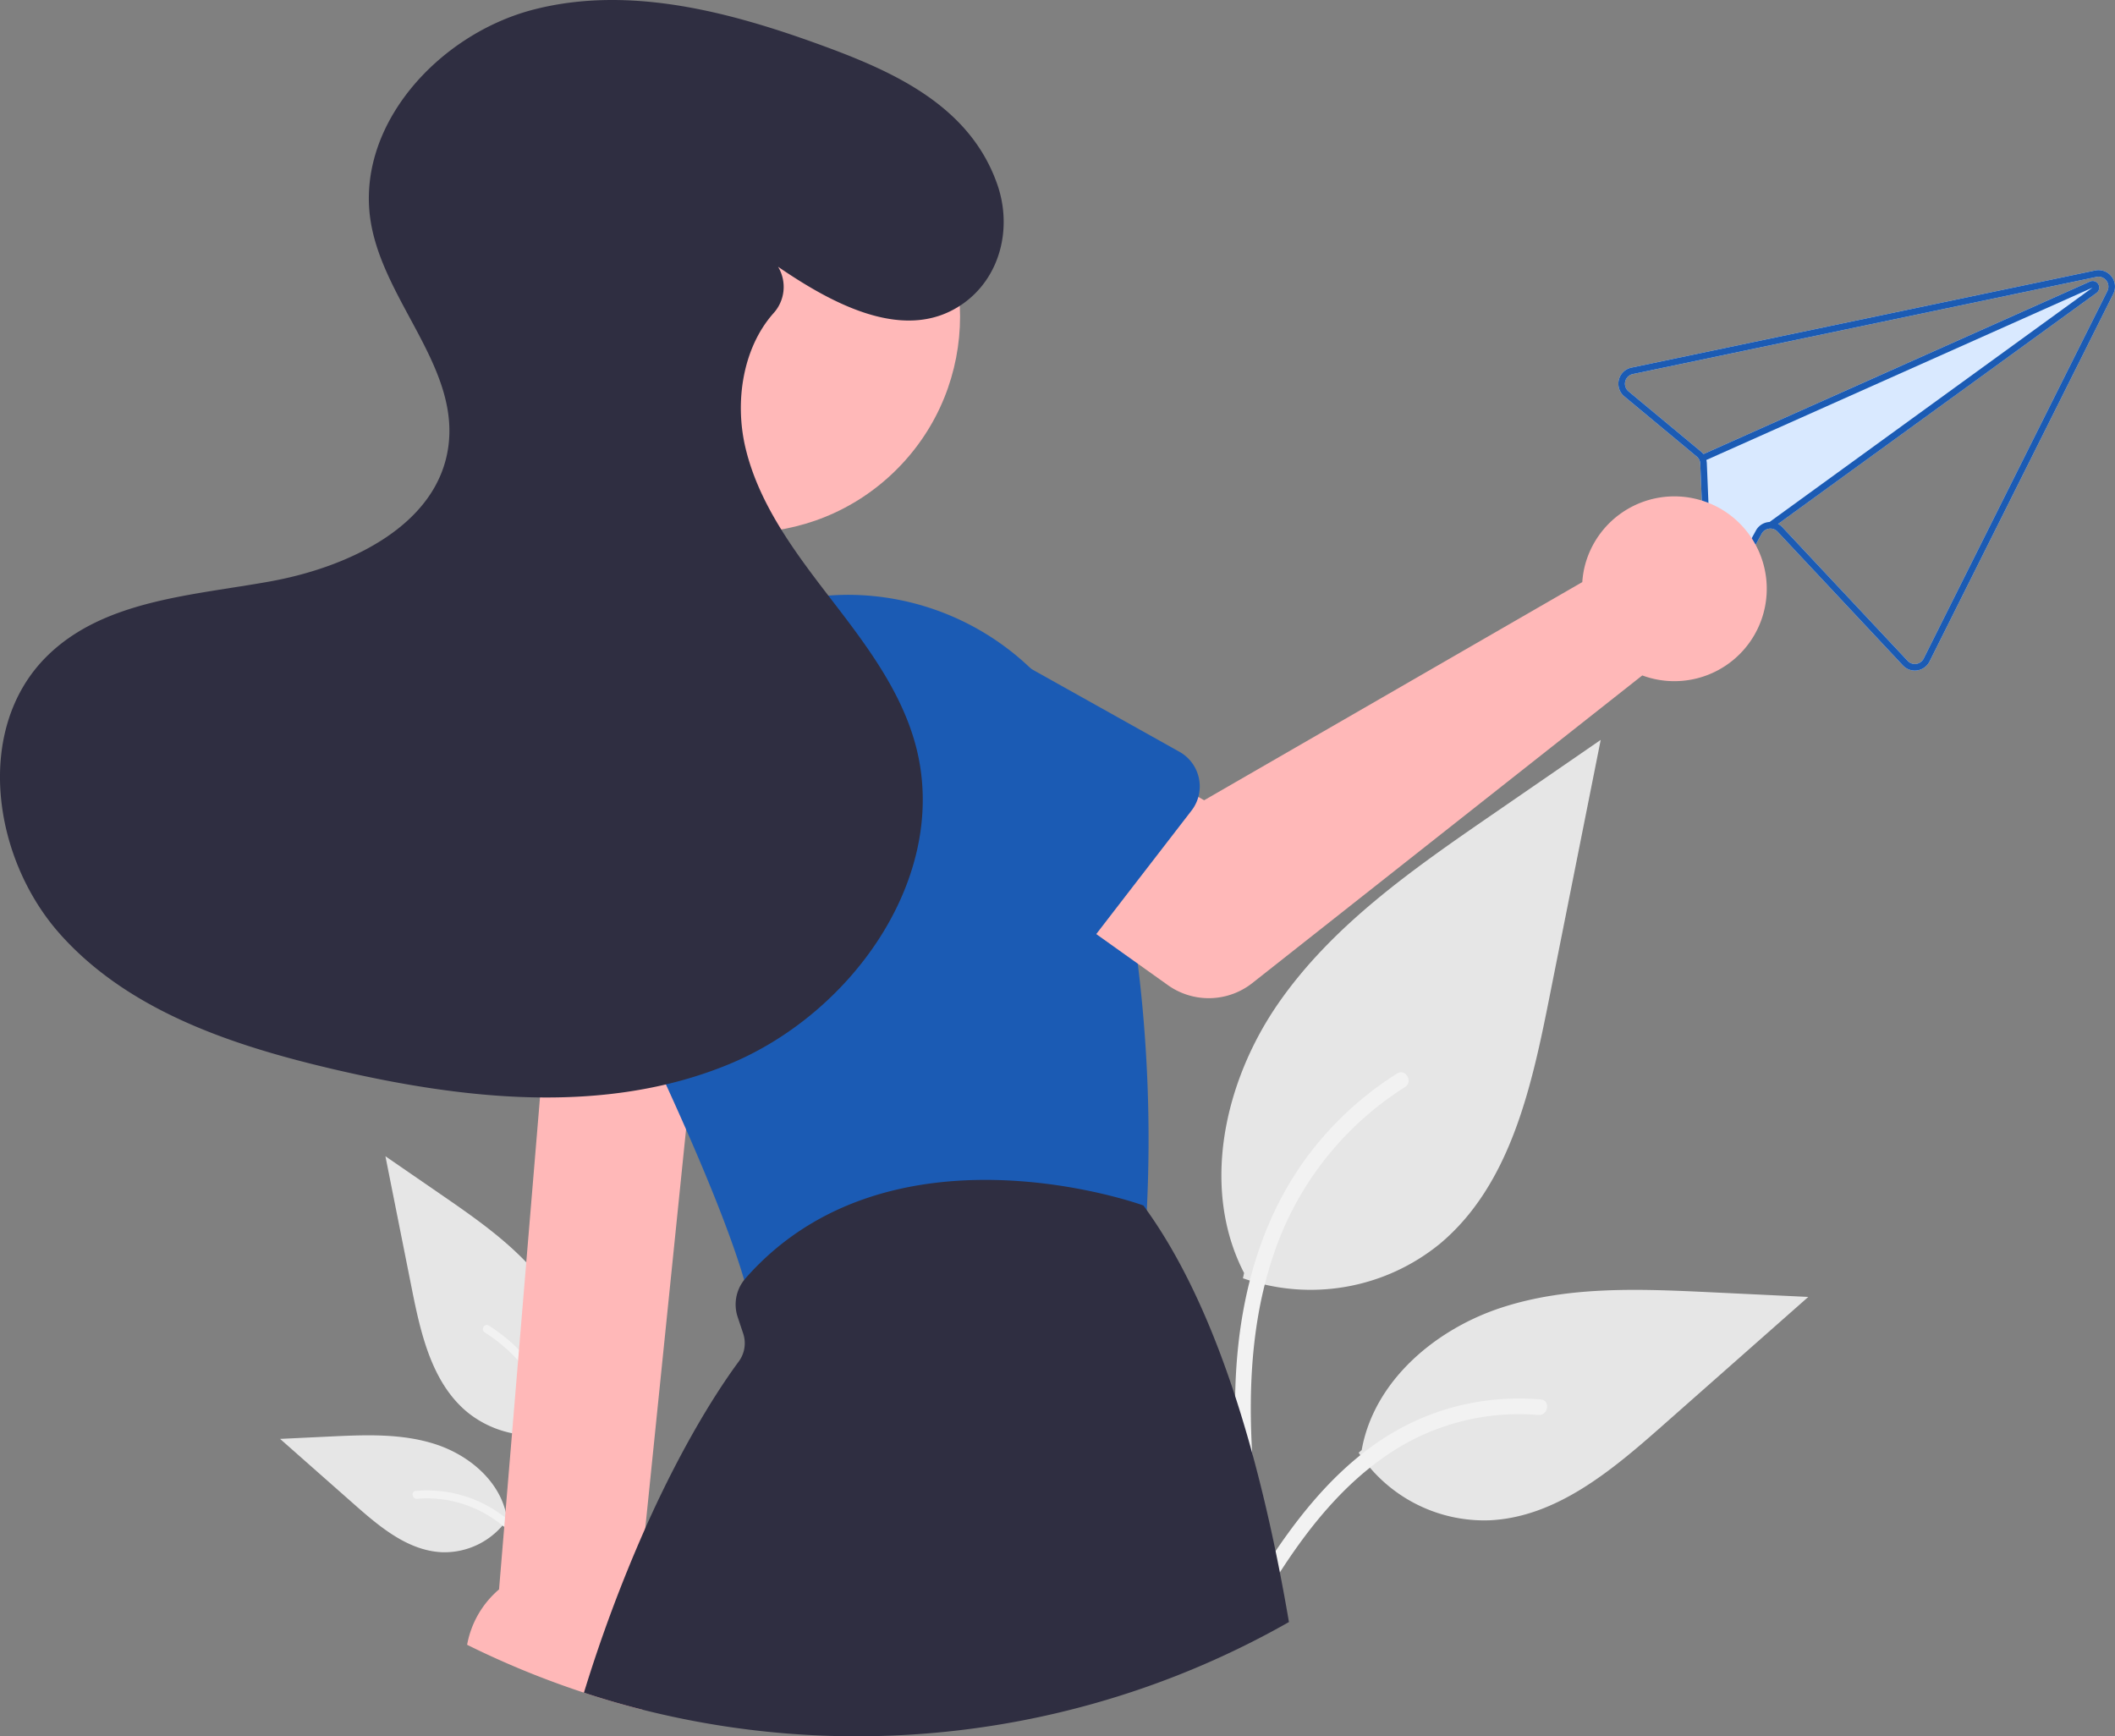 <svg xmlns="http://www.w3.org/2000/svg" width="526.904" height="432.56" viewBox="0 0 526.904 432.56">
  <rect x="0" y="0" width="526.904" height="432.56" fill="#808080" stroke="none"/>
  <g id="undraw_messaging_fun_re_vic9" transform="translate(0)">
    <path id="Tracciato_266" data-name="Tracciato 266" d="M791.074,605.662a25.82,25.82,0,0,1-24.933-4.392c-8.733-7.33-11.471-19.406-13.7-30.587l-6.59-33.073,13.8,9.5c9.921,6.831,20.066,13.882,26.935,23.776s9.868,23.4,4.349,34.109" transform="translate(-649.833 -249.557)" fill="#e6e6e6"/>
    <path id="Tracciato_267" data-name="Tracciato 267" d="M767.723,654.975c1.4-10.171,2.832-20.473,1.853-30.752-.87-9.13-3.655-18.047-9.326-25.358a42.187,42.187,0,0,0-10.823-9.807c-1.082-.683-2.078,1.032-1,1.712a40.1,40.1,0,0,1,15.863,19.14c3.453,8.784,4.008,18.36,3.413,27.691-.36,5.643-1.123,11.249-1.891,16.848a1.027,1.027,0,0,0,.692,1.22,1,1,0,0,0,1.22-.693Z" transform="translate(-627.662 -258.828)" fill="#f2f2f2"/>
    <path id="Tracciato_268" data-name="Tracciato 268" d="M823.868,643.045a19.007,19.007,0,0,1-16.561,8.547c-8.383-.4-15.372-6.249-21.664-11.8l-18.609-16.43,12.316-.589c8.857-.424,17.942-.819,26.378,1.912s16.216,9.3,17.759,18.036" transform="translate(-697.257 -264.895)" fill="#e6e6e6"/>
    <path id="Tracciato_269" data-name="Tracciato 269" d="M786.86,669.919c-6.721-11.892-14.516-25.108-28.445-29.333a31.743,31.743,0,0,0-11.965-1.235c-1.27.11-.953,2.068.315,1.958a29.489,29.489,0,0,1,19.094,5.052c5.384,3.664,9.576,8.759,13.123,14.162,2.173,3.309,4.12,6.759,6.067,10.2C785.671,671.827,787.489,671.032,786.86,669.919Z" transform="translate(-642.853 -267.925)" fill="#f2f2f2"/>
    <path id="Tracciato_270" data-name="Tracciato 270" d="M440.184,545.121a50.888,50.888,0,0,0,49.14-8.656c17.211-14.446,22.608-38.246,27-60.283L529.31,411l-27.19,18.722c-19.553,13.464-39.547,27.359-53.086,46.86s-19.448,46.123-8.57,67.224" transform="translate(-130.532 -226.671)" fill="#e6e6e6"/>
    <path id="Tracciato_271" data-name="Tracciato 271" d="M497.519,642.31c-2.752-20.045-5.582-40.348-3.651-60.609,1.714-17.993,7.2-35.568,18.38-49.978a83.137,83.137,0,0,1,21.331-19.329c2.133-1.346,4.1,2.034,1.972,3.375a79.038,79.038,0,0,0-31.264,37.722c-6.807,17.312-7.9,36.184-6.727,54.575.709,11.122,2.213,22.17,3.727,33.2a2.025,2.025,0,0,1-1.365,2.4,1.966,1.966,0,0,1-2.4-1.365Z" transform="translate(-185.543 -244.943)" fill="#f2f2f2"/>
    <path id="Tracciato_272" data-name="Tracciato 272" d="M371.689,618.8a37.46,37.46,0,0,0,32.639,16.846c16.522-.784,30.3-12.316,42.7-23.264L483.7,580l-24.273-1.162c-17.456-.835-35.362-1.615-51.988,3.768s-31.96,18.338-35,35.548" transform="translate(-33.206 -256.901)" fill="#e6e6e6"/>
    <path id="Tracciato_273" data-name="Tracciato 273" d="M451.359,671.762c13.246-23.437,28.609-49.485,56.062-57.81A62.559,62.559,0,0,1,531,611.517c2.5.216,1.878,4.075-.621,3.86a58.119,58.119,0,0,0-37.631,9.956c-10.611,7.222-18.872,17.263-25.864,27.911-4.283,6.522-8.12,13.321-11.957,20.111-1.226,2.17-4.811.6-3.57-1.592Z" transform="translate(-147.16 -262.873)" fill="#f2f2f2"/>
    <path id="Tracciato_274" data-name="Tracciato 274" d="M281.674,292.434,395.719,268.54l1.482-.31a4.1,4.1,0,0,1,4.508,5.848l-45.768,91.569a4.111,4.111,0,0,1-3.067,2.218,4.07,4.07,0,0,1-3.58-1.251L318.08,333.307a2.384,2.384,0,0,0-1.748-.776,2.466,2.466,0,0,0-2.2,1.263l-6.5,11.862a4,4,0,0,1-4.494,2.027l-.032-.007a4.009,4.009,0,0,1-3.154-3.826l-1.126-27.478a2.506,2.506,0,0,0-.246-.988,2.665,2.665,0,0,0-.641-.8L279.9,299.6a4.1,4.1,0,0,1,1.773-7.167Zm-.731,5.908,18.032,14.982a4.045,4.045,0,0,1,.634.648l96.3-42.986a1.43,1.43,0,0,1,.264-.091,1.641,1.641,0,0,1,1.35,2.929l-79.312,57.538a3.928,3.928,0,0,1,1.065.822l31.214,33.306a2.458,2.458,0,0,0,3.989-.58l45.767-91.567a2.464,2.464,0,0,0-2.706-3.506l-1.517.318-114.01,23.885a2.463,2.463,0,0,0-1.071,4.3Z" transform="translate(124.759 -200.848)" fill="#d9e9ff"/>
    <path id="Tracciato_275" data-name="Tracciato 275" d="M281.674,292.434,395.719,268.54l1.482-.31a4.1,4.1,0,0,1,4.508,5.848l-45.768,91.569a4.111,4.111,0,0,1-3.067,2.218,4.07,4.07,0,0,1-3.58-1.251L318.08,333.307a2.384,2.384,0,0,0-1.748-.776,2.466,2.466,0,0,0-2.2,1.263l-6.5,11.862a4,4,0,0,1-4.494,2.027l-.032-.007a4.009,4.009,0,0,1-3.154-3.826l-1.126-27.478a2.506,2.506,0,0,0-.246-.988,2.665,2.665,0,0,0-.641-.8L279.9,299.6a4.1,4.1,0,0,1,1.773-7.167Zm-.731,5.908,18.033,14.983a4.041,4.041,0,0,1,.634.648,3.813,3.813,0,0,1,.432.687,3.931,3.931,0,0,1,.293.781l0,.008a3.876,3.876,0,0,1,.124.86l1.125,27.478a2.379,2.379,0,0,0,1.889,2.295l.016,0a2.385,2.385,0,0,0,2.7-1.208l6.506-11.87a4.088,4.088,0,0,1,3.371-2.115l.008,0c.094,0,.187-.008.278,0a3.987,3.987,0,0,1,1.859.473,3.93,3.93,0,0,1,1.065.822l31.214,33.306a2.458,2.458,0,0,0,3.989-.58l45.768-91.568a2.464,2.464,0,0,0-2.706-3.506l-1.517.318-114.01,23.885a2.463,2.463,0,0,0-1.071,4.3Z" transform="translate(124.759 -200.848)" fill="#1b5bb4"/>
    <path id="Tracciato_276" data-name="Tracciato 276" d="M283.217,314.731l.668,1.5.419-.182,0-.008,96.224-42.945-80.483,58.4-.008,0-.213.162.958,1.327,1.4-1.017L381.5,274.421a1.641,1.641,0,0,0-1.35-2.929,1.431,1.431,0,0,0-.264.091l-96.3,42.986Z" transform="translate(140.787 -201.445)" fill="#1b5bb4"/>
    <path id="Tracciato_277" data-name="Tracciato 277" d="M766.284,464.02l-4.162,40.692-.082.836L760.8,517.615l-10.159,99.357v.016l-1.974,19.277a23,23,0,0,1,2.04,3.285,23.662,23.662,0,0,1-.688,22.652q-7.434-1.868-14.664-4.26a220.9,220.9,0,0,1-29.1-11.928,23.687,23.687,0,0,1,7.955-13.8l10.2-122.55.893-10.748,2.908-34.891Z" transform="translate(-589.884 -236.255)" fill="#ffb8b8"/>
    <circle id="Ellisse_142" data-name="Ellisse 142" cx="53.863" cy="53.863" r="53.863" transform="translate(185.315 155.023) rotate(-135)" fill="#ffb8b8"/>
    <path id="Tracciato_278" data-name="Tracciato 278" d="M712,519.857c-.008.107-.017.213-.025.311a9.885,9.885,0,0,1-7.726,8.815L623.862,546.54a9.955,9.955,0,0,1-2.122.229,9.853,9.853,0,0,1-9.495-7.234c-.172-.639-.36-1.294-.565-1.974v-.008c-2.712-9.208-7.554-21.743-14.476-37.5q-2.347-5.346-5.022-11.2c-.328-.721-.664-1.45-.992-2.179q-5.517-11.981-12.313-25.937a64.561,64.561,0,0,1-4.989-14.279,65.284,65.284,0,0,1,3.3-39.02,64.468,64.468,0,0,1,3.564-7.332,65.585,65.585,0,0,1,51.891-33.024c1.7-.139,3.383-.2,5.079-.2a65.947,65.947,0,0,1,45.459,18.449,64.369,64.369,0,0,1,15.984,25.052c.213.6.41,1.2.606,1.811a243.766,243.766,0,0,1,7.275,29.263c1.089,5.874,1.974,11.666,2.687,17.311A357.163,357.163,0,0,1,712,519.857Z" transform="translate(-426.283 -218.696)" fill="#1b5bb4"/>
    <path id="Tracciato_279" data-name="Tracciato 279" d="M705.255,654.946A217.95,217.95,0,0,1,544.282,676.8q-7.434-1.868-14.664-4.26A366.529,366.529,0,0,1,544.9,631.589v-.016c9.848-22.078,18.892-35.588,23.3-41.552a7.661,7.661,0,0,0,1.09-6.955l-1.369-4.1a9.848,9.848,0,0,1,1.614-9.241v-.008c.09-.115.188-.229.287-.344,35.809-40.8,98.235-18.539,98.866-18.31l.312.115.2.27c.213.295.426.582.631.885C686.756,576.045,698,612.5,705.255,654.946Z" transform="translate(-384.143 -250.855)" fill="#2f2e41"/>
    <path id="Tracciato_280" data-name="Tracciato 280" d="M526.357,354.7a23.077,23.077,0,0,0-.525,3.6l-94.207,54.348-22.9-13.182-24.411,31.957L422.585,458.7a17.544,17.544,0,0,0,21.049-.513l97.144-76.637A23.02,23.02,0,1,0,526.357,354.7Z" transform="translate(-131.64 -213.283)" fill="#ffb8b8"/>
    <path id="Tracciato_281" data-name="Tracciato 281" d="M648.886,419.248v.008a9.833,9.833,0,0,1-1.7,3.4l-16.073,20.825-7.66,9.937-6.718,8.7a9.866,9.866,0,0,1-14.918.819l-24.4-25.331-10.068-10.462a27.407,27.407,0,0,1,33.605-43.305l6.292,3.515,36.94,20.661a9.889,9.889,0,0,1,4.7,11.232Z" transform="translate(-350.345 -220.721)" fill="#1b5bb4"/>
    <path id="Tracciato_282" data-name="Tracciato 282" d="M757,437.131l-1.54,49.2-.008.311a9.866,9.866,0,0,1-11.617,9.4l-6.669-1.2-1.7-.311h-.008l-5.538-1L700.428,488.2l-5.645-1.016a9.878,9.878,0,0,1-7.594-12.87l15.9-47.082a27.4,27.4,0,1,1,53.906,9.9Z" transform="translate(-565.006 -225.545)" fill="#1b5bb4"/>
    <path id="Tracciato_283" data-name="Tracciato 283" d="M810.209,252.46c13.844,9.475,32.021,19.215,46.161,9.125,9.284-6.625,12.209-18.894,8.444-29.66-6.77-19.361-25.372-27.885-43.16-34.419-23.124-8.494-48.3-15.251-72.175-9.168s-44.969,29.2-40.66,53.45c3.465,19.505,21.864,35.735,19.253,55.373-2.629,19.764-24.855,30.167-44.478,33.7s-41.581,4.667-55.683,18.762c-17.99,17.98-13.5,50.118,3.43,69.1s42.472,27.589,67.225,33.438c32.8,7.751,68.267,11.824,99.415-1.039s55.386-47.489,46.363-79.957c-3.811-13.715-12.79-25.306-21.467-36.59s-17.463-23.084-20.773-36.928c-2.758-11.537-.717-24.932,6.934-33.586a9.731,9.731,0,0,0,1.3-11.374Z" transform="translate(-616.366 -186)" fill="#2f2e41"/>
  </g>
</svg>
